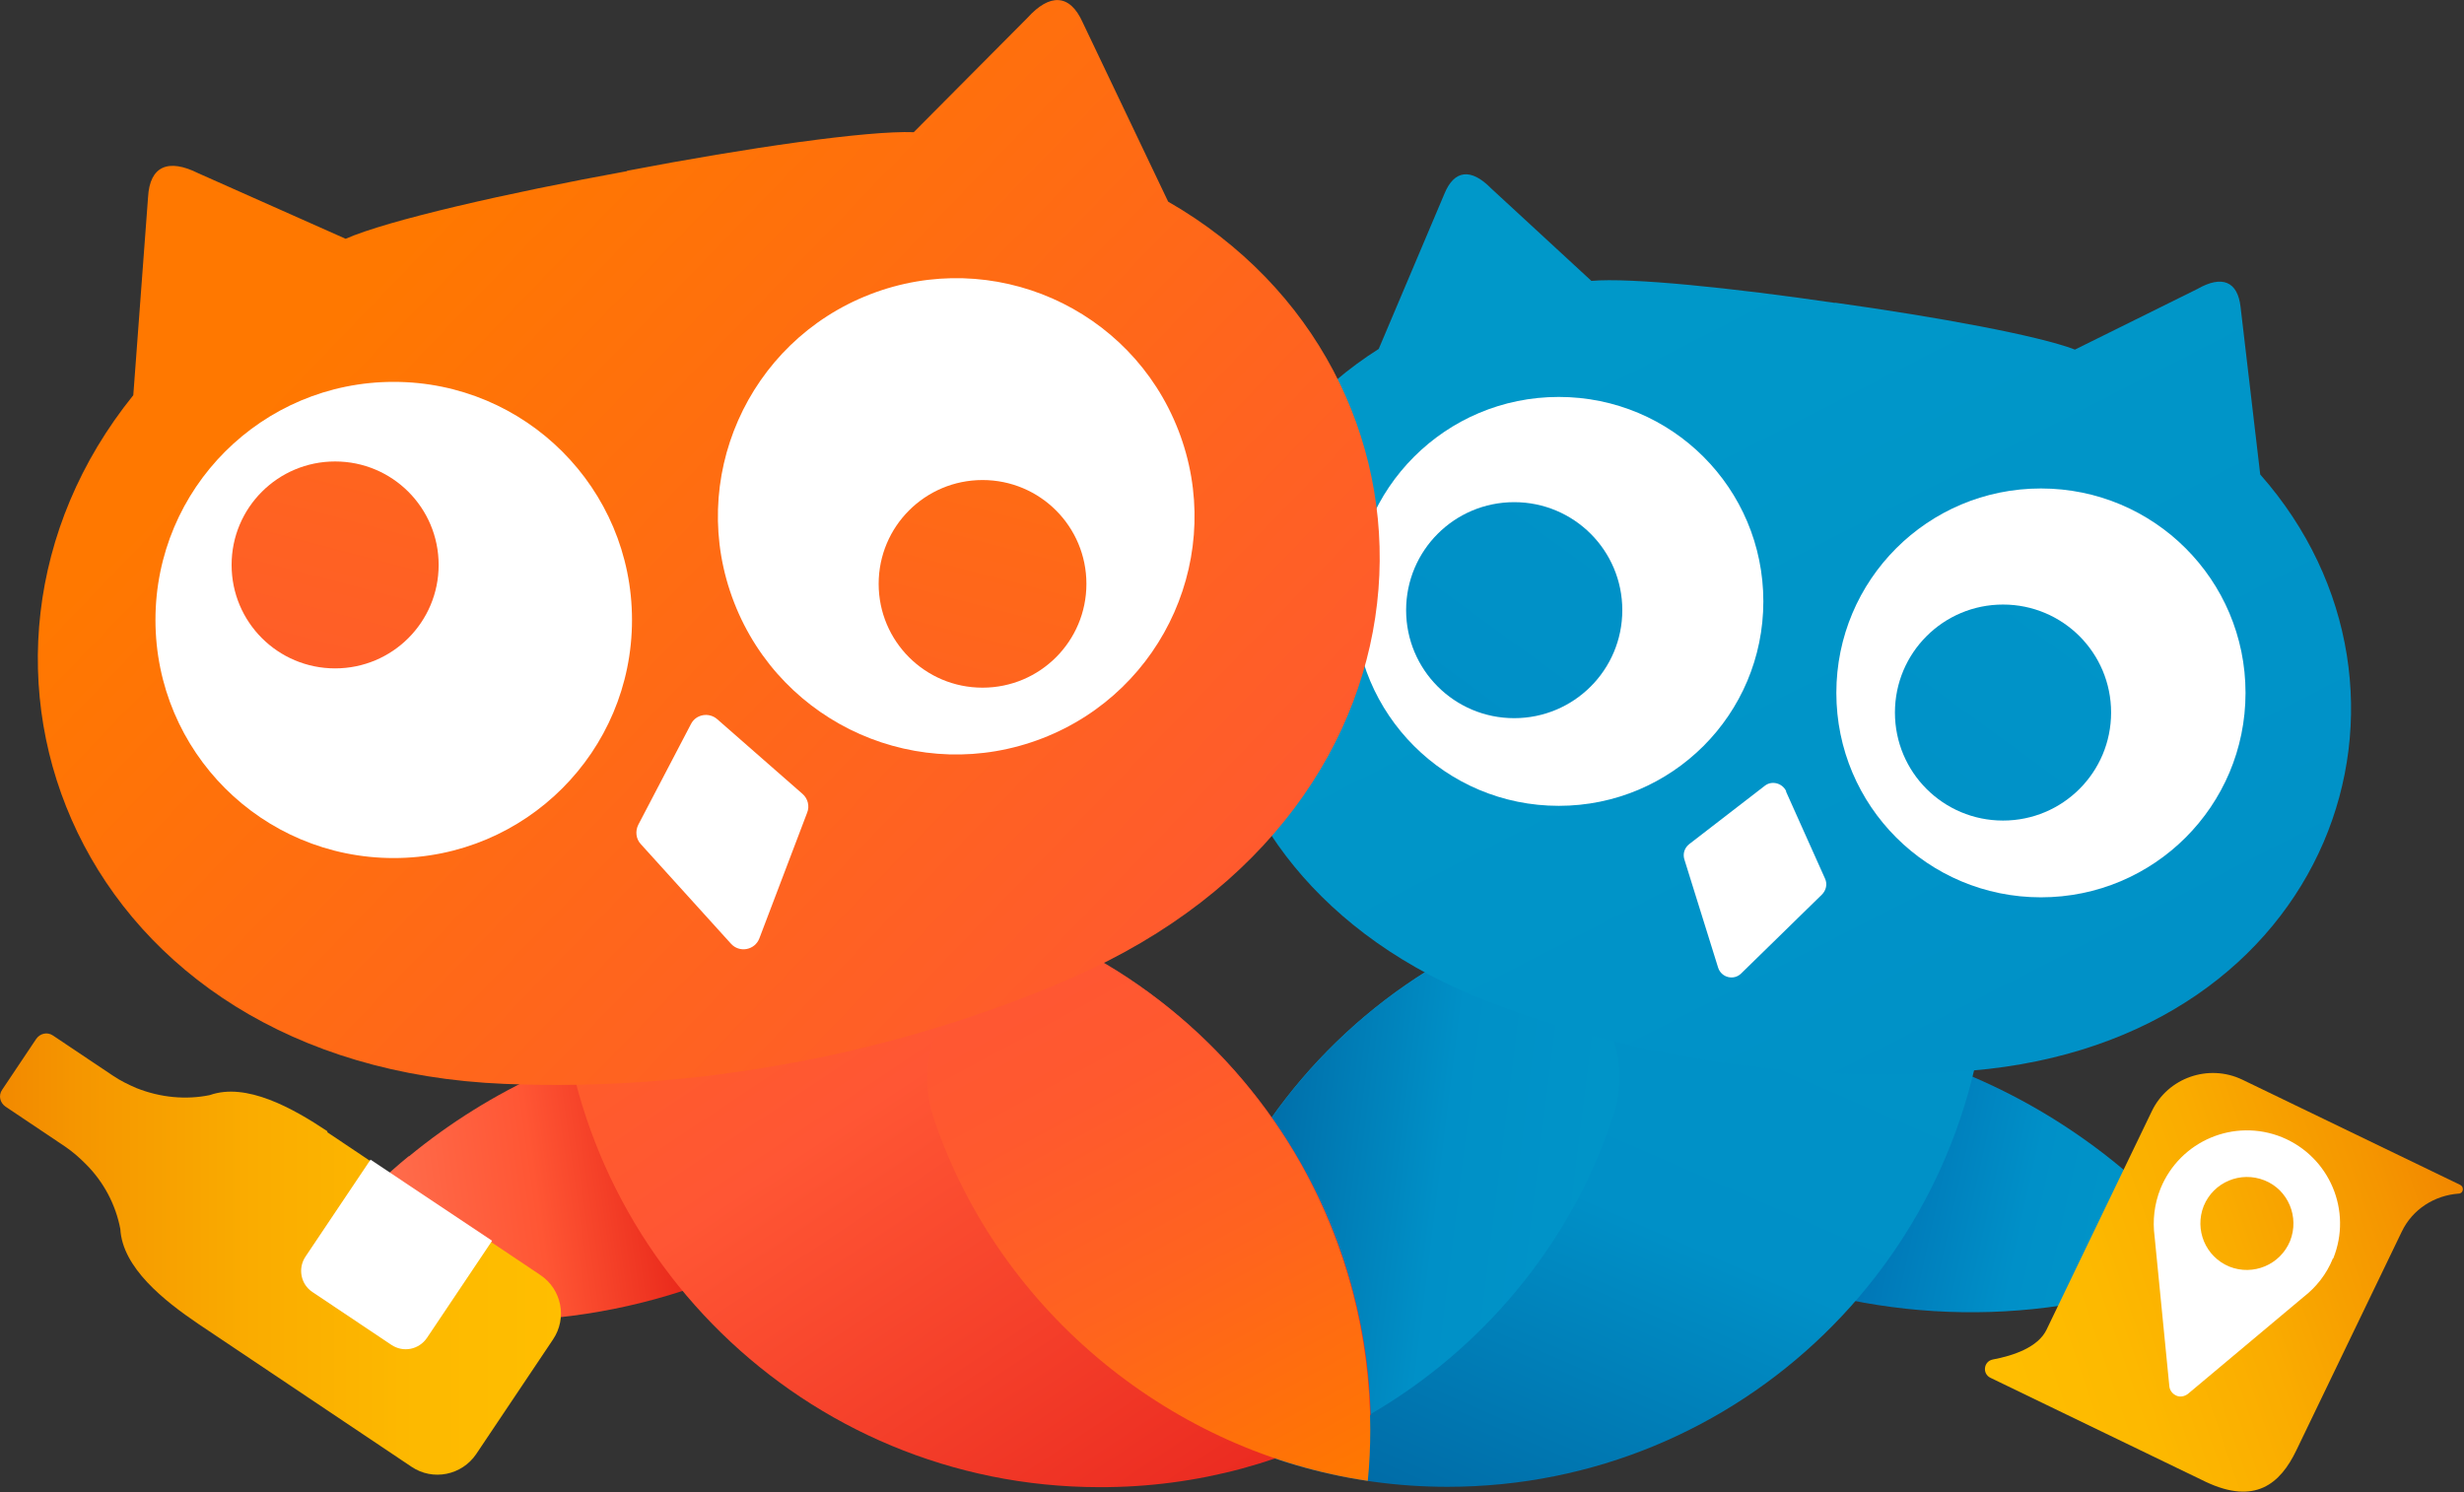 <svg version="1.2" xmlns="http://www.w3.org/2000/svg" viewBox="0 0 1552 940" width="1552" height="940">
	<rect x="0" y="0" width="1552" height="940" fill="#333333" stroke="none"/>
	<defs>
		<linearGradient id="g1" x2="1" gradientUnits="userSpaceOnUse" gradientTransform="matrix(-240.702,33.817,-12.45,-88.612,457.064,729.845)">
			<stop offset=".15" stop-color="#e9291b"/>
			<stop offset=".5" stop-color="#ff5634"/>
			<stop offset="1" stop-color="#ff7454"/>
		</linearGradient>
		<linearGradient id="g2" x2="1" gradientUnits="userSpaceOnUse" gradientTransform="matrix(259.932,57.689,-19.813,89.273,1138.747,730.943)">
			<stop offset=".11" stop-color="#0071b3"/>
			<stop offset=".53" stop-color="#0090c8"/>
			<stop offset="1" stop-color="#0098c8"/>
		</linearGradient>
		<linearGradient id="g3" x2="1" gradientUnits="userSpaceOnUse" gradientTransform="matrix(353.426,0,0,278.052,-0.022,789.499)">
			<stop offset="0" stop-color="#f28900"/>
			<stop offset=".14" stop-color="#f59600"/>
			<stop offset=".45" stop-color="#faac00"/>
			<stop offset=".74" stop-color="#fdb900"/>
			<stop offset="1" stop-color="#ffbe00"/>
		</linearGradient>
		<linearGradient id="g4" x2="1" gradientUnits="userSpaceOnUse" gradientTransform="matrix(-299.056,101.896,-82.217,-241.299,1547.428,758.323)">
			<stop offset="0" stop-color="#f28900"/>
			<stop offset=".14" stop-color="#f59600"/>
			<stop offset=".45" stop-color="#faac00"/>
			<stop offset=".74" stop-color="#fdb900"/>
			<stop offset="1" stop-color="#ffbe00"/>
		</linearGradient>
		<linearGradient id="g5" x2="1" gradientUnits="userSpaceOnUse" gradientTransform="matrix(394.528,-875.873,748.317,337.071,867.838,1031.607)">
			<stop offset="0" stop-color="#005e9b"/>
			<stop offset=".32" stop-color="#0090c7"/>
			<stop offset="1" stop-color="#0098c9"/>
		</linearGradient>
		<linearGradient id="g6" x2="1" gradientUnits="userSpaceOnUse" gradientTransform="matrix(355.64,43.322,-60.394,495.785,737.094,753.477)">
			<stop offset="0" stop-color="#005e9b"/>
			<stop offset=".47" stop-color="#0090c7"/>
			<stop offset="1" stop-color="#0098c9"/>
		</linearGradient>
		<linearGradient id="g7" x2="1" gradientUnits="userSpaceOnUse" gradientTransform="matrix(-559.543,-848.257,606.4,-400.005,761.021,980.798)">
			<stop offset="0" stop-color="#e9271f"/>
			<stop offset=".35" stop-color="#ff5634"/>
			<stop offset="1" stop-color="#ff7800"/>
		</linearGradient>
		<linearGradient id="g8" x2="1" gradientUnits="userSpaceOnUse" gradientTransform="matrix(276.126,516.025,-254.346,136.101,581.569,495.256)">
			<stop offset="0" stop-color="#e9271f"/>
			<stop offset=".2" stop-color="#ff5634"/>
			<stop offset=".38" stop-color="#ff592e"/>
			<stop offset=".59" stop-color="#ff631f"/>
			<stop offset=".82" stop-color="#ff7306"/>
			<stop offset=".88" stop-color="#ff7800"/>
		</linearGradient>
		<linearGradient id="g9" x2="1" gradientUnits="userSpaceOnUse" gradientTransform="matrix(-400.397,-775.987,804.721,-415.223,1422.613,974.251)">
			<stop offset="0" stop-color="#005e9b"/>
			<stop offset=".32" stop-color="#0090c7"/>
			<stop offset="1" stop-color="#0098c9"/>
		</linearGradient>
		<linearGradient id="g10" x2="1" gradientUnits="userSpaceOnUse" gradientTransform="matrix(577.657,-800.763,800.948,577.79,653.543,800.763)">
			<stop offset="0" stop-color="#005e9b"/>
			<stop offset=".47" stop-color="#0090c7"/>
			<stop offset="1" stop-color="#0098c9"/>
		</linearGradient>
		<linearGradient id="g11" x2="1" gradientUnits="userSpaceOnUse" gradientTransform="matrix(577.657,-800.766,800.951,577.79,886.502,968.649)">
			<stop offset="0" stop-color="#005e9b"/>
			<stop offset=".47" stop-color="#0090c7"/>
			<stop offset="1" stop-color="#0098c9"/>
		</linearGradient>
		<linearGradient id="g12" x2="1" gradientUnits="userSpaceOnUse" gradientTransform="matrix(-742.12,-716.355,742.666,-769.376,990.745,883.496)">
			<stop offset="0" stop-color="#e9271f"/>
			<stop offset=".29" stop-color="#ff5634"/>
			<stop offset="1" stop-color="#ff7800"/>
		</linearGradient>
		<linearGradient id="g13" x2="1" gradientUnits="userSpaceOnUse" gradientTransform="matrix(238.83,-917.749,918.173,238.94,87.3,832.894)">
			<stop offset="0" stop-color="#e9271f"/>
			<stop offset=".29" stop-color="#ff5634"/>
			<stop offset="1" stop-color="#ff7800"/>
		</linearGradient>
		<linearGradient id="g14" x2="1" gradientUnits="userSpaceOnUse" gradientTransform="matrix(239.036,-917.83,918.252,239.146,464.017,963.539)">
			<stop offset="0" stop-color="#e9271f"/>
			<stop offset=".29" stop-color="#ff5634"/>
			<stop offset="1" stop-color="#ff7800"/>
		</linearGradient>
	</defs>
	<style>
		.s0 { fill: url(#g1) } 
		.s1 { fill: url(#g2) } 
		.s2 { fill: url(#g3) } 
		.s3 { fill: #ffffff } 
		.s4 { fill: url(#g4) } 
		.s5 { fill: url(#g5) } 
		.s6 { fill: url(#g6) } 
		.s7 { fill: url(#g7) } 
		.s8 { fill: url(#g8) } 
		.s9 { fill: url(#g9) } 
		.s10 { fill: url(#g10) } 
		.s11 { fill: url(#g11) } 
		.s12 { fill: url(#g12) } 
		.s13 { fill: url(#g13) } 
		.s14 { fill: url(#g14) } 
	</style>
	<g>
		<path class="s0" d="m257.48 728.54c103.89-85.5 244.88-109.57 370.88-64.51-20.54 30.47-45.3 57.86-74.05 81.51q-12.98 10.58-26.96 19.88c-37.13 17.9-80.45 22.98-122.24 11.92 7.54 4.86 15.49 9.05 23.9 12.82 11.05 4.86 22.52 8.18 34.02 10.61-87.76 37.75-187.66 41.97-279.61 9.05 20.57-30.49 45.33-57.89 74.06-81.51z"/>
		<path class="s1" d="m1314.04 718.59c-109.43-78.21-251.76-93.01-374.44-39.53 22.53 29.15 49.07 54.78 79.36 76.42 9.04 6.62 46.84 32.92 94.8 49.26 90.18 31.8 190.09 29.37 279.61-9.72-22.53-29.15-49.08-54.79-79.33-76.43z"/>
		<path class="s2" d="m206.2 712.62c-21.89-14.58-51.06-30.91-74.06-22.76-15.01 3.1-31.15 1.57-46.19-4.41-5.08-2.21-10.16-4.64-15.02-7.96l-37.57-25.16c-3.55-2.45-8.18-1.34-10.61 2.21l-21.44 32.03c-2.43 3.52-1.34 8.15 2.21 10.58l37.57 25.19c4.86 3.32 9.07 7.06 13.03 11.05 11.28 11.26 18.79 25.64 21.67 40.85 1.34 24.33 27.41 45.07 49.29 59.87 0.89 0.67 89.97 60.31 134.15 89.91 13.49 9.08 31.63 5.31 40.67-7.96l48.41-72.23c9.07-13.46 5.52-31.58-7.96-40.63-44.19-29.6-133.26-89.24-134.15-89.91z"/>
		<path class="s3" d="m309.87 781.76l-40.89 60.98c-5.08 7.51-15.02 9.49-22.53 4.41l-49.52-33.14c-7.51-4.86-9.52-15.03-4.44-22.51l40.9-60.98 76.48 51.04z"/>
		<path class="s4" d="m1548.54 751.93c3.1 0 3.74-4.18 1.09-5.5l-137.25-66.29c-21.22-10.16-46.87-1.31-57.03 19.89l-66.3 137.63c-5.3 11.03-20.79 16.33-33.83 18.76-5.75 1.12-6.84 8.85-1.53 11.51l135.71 65.59c30.93 14.57 46.84 1.34 57-19.88l66.33-137.61c6.83-14.35 20.76-22.98 35.81-24.1z"/>
		<path class="s3" d="m1469.63 792.81c12.14-30.04-2.24-64.05-32.27-76.42-30.06-12.15-64.12 2.2-76.48 32.25-4 9.94-5.09 20.33-3.77 30.27l9.29 94.32c0.23 2.65 1.98 4.86 4.41 5.95 2.43 1.12 5.31 0.45 7.29-1.09l72.74-60.98c7.96-6.17 14.57-14.36 18.56-24.3zm-65.43 5.09c-15.04-6.2-22.1-23.21-16.13-38.23 6.2-15.02 23.2-22.09 38.24-16.11 15.02 5.95 22.11 23.17 16.14 38.2-6.2 15.02-23.23 22.11-38.25 16.14z"/>
		<path class="s5" d="m1252.32 607.04c-5.97 182.9-156.04 329.58-340.6 329.58-63 0-122.24-17.23-173.07-47.05 5.72-182.9 156.04-329.58 340.6-329.58 63.2 0 122.24 17.01 172.85 47.05z"/>
		<path class="s6" d="m740.19 933.29c-1.12-10.8-1.54-21.64-1.54-32.67 0-121.52 63.64-228.21 159.58-288.5 63.42-39.98 141.02 21.64 117.35 92.54-41.76 124.82-152.94 212.52-275.17 228.41z"/>
		<path class="s7" d="m863.31 891.33c-50.18 29.17-108.75 45.73-171.08 45.51-185.23-0.22-335.52-148.02-340.41-331.81 50.42-29.15 108.76-45.71 171.09-45.48 185.23 0.22 335.52 147.99 340.4 331.78z"/>
		<path class="s8" d="m863.09 900.4c0 10.81-0.45 21.64-1.56 32.47-121.57-17.89-231.18-104.71-272.97-227.09-24.31-70.93 54.6-132.78 117.6-92.34 94.38 60.53 156.93 166.56 156.93 286.96z"/>
		<path class="s9" d="m1155.54 190.63c64.99 9.07 128.43 20.77 151.41 29.6l77.15-38.2c15.46-8.85 25.4-4.86 27.19 11.48l12.36 105.38c120.48 136.51 46.42 356.29-181.69 375.53-50.16 4.19-101.88 2.85-154.5-4.66-52.59-7.29-102.78-20.75-149.64-38.65-213.52-82.17-223.23-313.91-69.4-411.3l41.34-97.65c6.2-15.24 16.81-16.36 29.4-3.54l63.22 58.33c24.54-2.21 88.85 4.41 153.61 13.9z"/>
		<path fill-rule="evenodd" class="s3" d="m981.82 507.64c-71.26 0-128.86-57.57-128.86-128.8 0-71.22 57.6-128.79 128.86-128.79 71.26 0 128.86 57.57 128.86 128.79 0 71.23-57.6 128.8-128.86 128.8z"/>
		<path fill-rule="evenodd" class="s10" d="m953.75 452.41c-37.64 0-68.08-30.42-68.08-68.04 0-37.62 30.44-68.03 68.08-68.03 37.65 0 68.09 30.41 68.09 68.03 0 37.62-30.44 68.04-68.09 68.04z"/>
		<path fill-rule="evenodd" class="s3" d="m1285.52 565.27c-71.26 0-128.86-57.56-128.86-128.78 0-71.22 57.6-128.78 128.86-128.78 71.26 0 128.87 57.56 128.87 128.78 0 71.22-57.61 128.78-128.87 128.78z"/>
		<path fill-rule="evenodd" class="s11" d="m1261.64 516.91c-37.65 0-68.08-30.41-68.08-68.04 0-37.62 30.43-68.03 68.08-68.03 37.65 0 68.08 30.41 68.08 68.03 0 37.63-30.43 68.04-68.08 68.04z"/>
		<path class="s3" d="m1125.03 498.79l24.54 54.78c1.53 3.32 0.67 7.29-1.98 9.94l-50.86 49.7c-4.64 4.64-12.59 2.66-14.57-3.74l-21.22-68.05c-1.11-3.51 0-7.28 3.1-9.71l47.51-36.67c4.41-3.54 11.05-1.75 13.48 3.3z"/>
		<path class="s12" d="m394.95 107.59c76.04-14.58 151.63-25.41 180.6-24.32l71.6-72.02c14.15-15.66 26.74-15.02 34.7 2.66l53.93 113.11c186.54 107.14 186.99 381.06-60.77 489.07-54.6 23.65-112.94 41.74-174.63 53.25h-0.22c0 0 0 0-0.23 0-61.66 11.7-122.87 15.89-182.1 13.46-270.32-11.03-368.91-266.41-233.87-433.84l9.3-124.82c1.09-19.43 12.59-24.51 31.6-15.02l92.84 41.3c26.74-11.7 100.99-28.7 177.25-42.61z"/>
		<path fill-rule="evenodd" class="s3" d="m248 540.53c-82.99 0-150.08-67.04-150.08-149.99 0-82.94 67.09-149.98 150.08-149.98 82.99 0 150.08 67.04 150.08 149.98 0 82.95-67.09 149.99-150.08 149.99z"/>
		<path fill-rule="evenodd" class="s13" d="m211.08 421.05c-36.06 0-65.2-29.13-65.2-65.17 0-36.04 29.14-65.18 65.2-65.18 36.06 0 65.21 29.14 65.21 65.18 0 36.04-29.15 65.17-65.21 65.17z"/>
		<path class="s3" d="m656.59 465.08c77.29-29.96 115.61-116.85 85.61-194.09-29.98-77.23-116.93-115.54-194.2-85.55-77.26 29.96-115.62 116.85-85.61 194.09 29.98 77.23 116.93 115.54 194.2 85.55z"/>
		<path fill-rule="evenodd" class="s14" d="m618.87 433.2c-36.18 0-65.43-29.24-65.43-65.4 0-36.16 29.25-65.4 65.43-65.4 36.19 0 65.43 29.24 65.43 65.4 0 36.16-29.24 65.4-65.43 65.4z"/>
		<path class="s3" d="m451.78 453.08l53.71 47.05c3.32 2.87 4.63 7.73 2.87 11.92l-30.06 79.08c-2.87 7.51-12.62 9.27-17.92 3.32l-56.8-62.74c-3.07-3.33-3.52-8.18-1.54-12.15l33.16-63.41c3.1-6.17 11.28-7.71 16.58-3.07z"/>
	</g>
</svg>